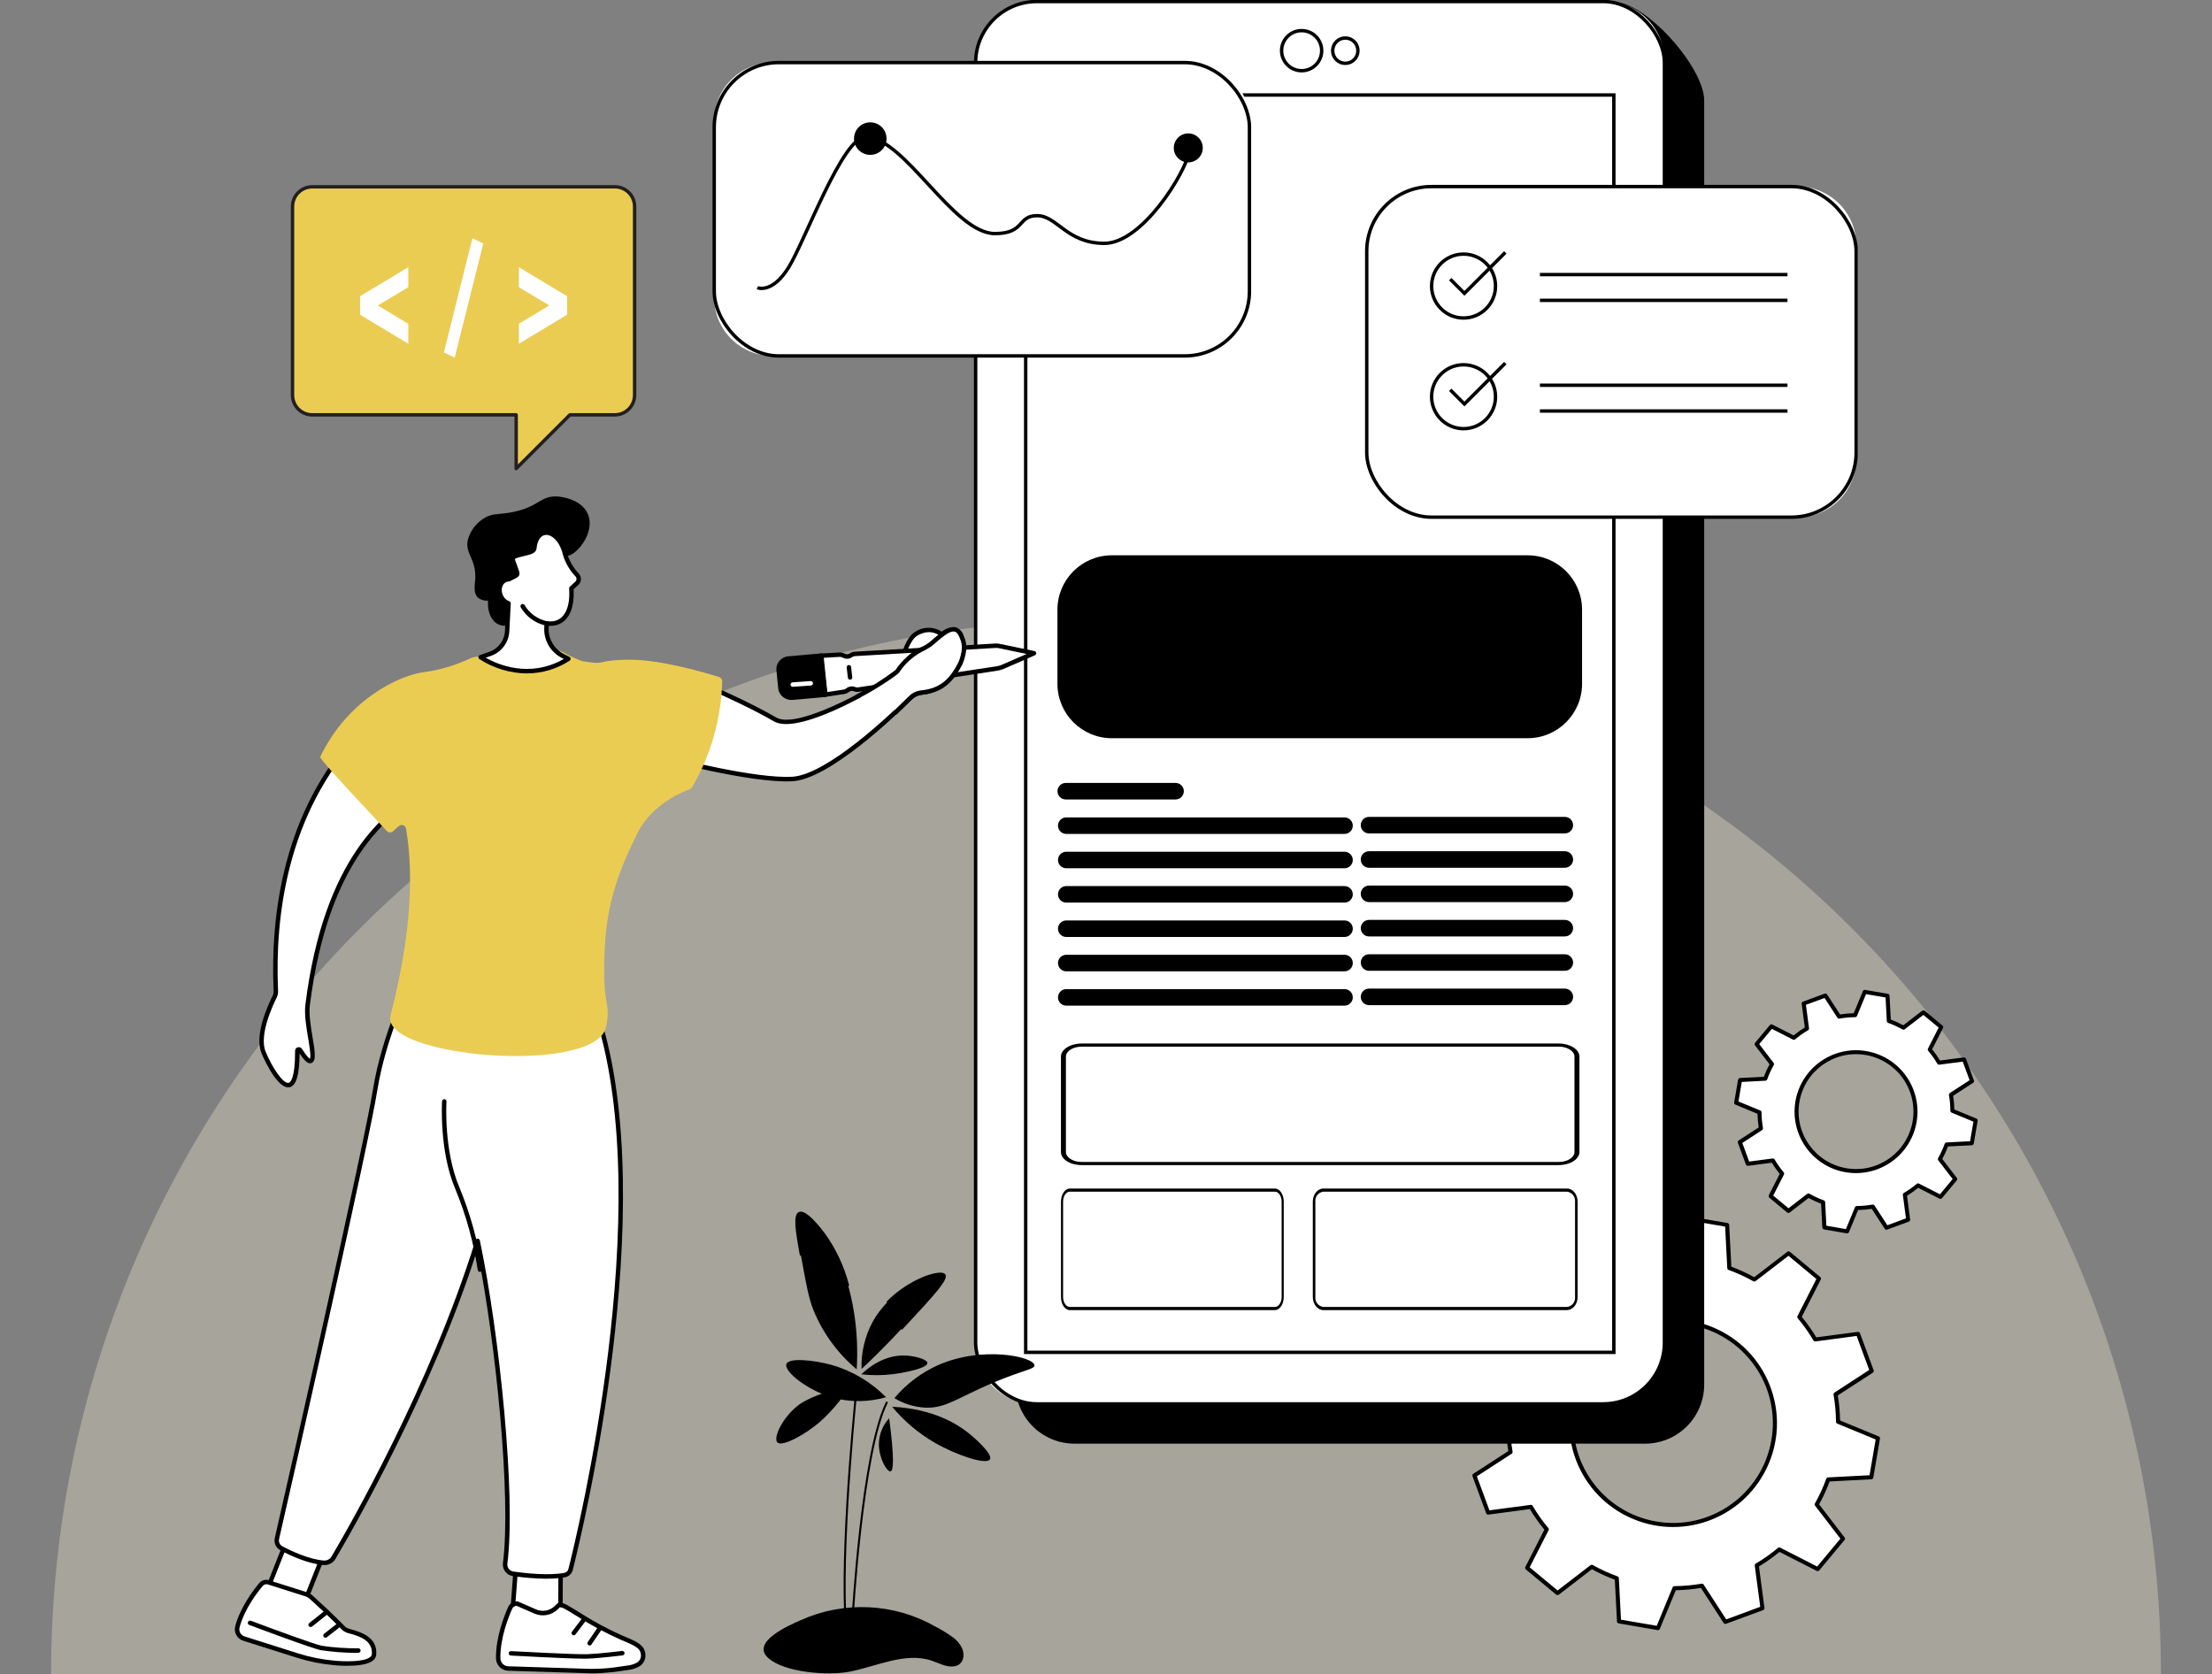 <?xml version="1.0" encoding="UTF-8"?><svg id="Layer_1" xmlns="http://www.w3.org/2000/svg" xmlns:xlink="http://www.w3.org/1999/xlink" viewBox="0 0 650 492"><rect x="0" y="0" width="650" height="492" fill="#808080" stroke="none"/><defs><clipPath id="clippath"><rect x="69" width="476.88" height="491.73" fill="none" stroke-width="0"/></clipPath><clipPath id="clippath-1"><rect x="85" y="53.93" width="102.45" height="84.73" fill="none" stroke-width="0"/></clipPath></defs><g id="Group_1"><path id="Intersection_1-2" d="m15,492c0-171.21,138.79-310,310-310s310,138.79,310,310H15Z" fill="#fff7d8" isolation="isolate" opacity=".3" stroke-width="0"/><g id="Group_34986"><g id="Group_34985"><path id="Path_23619" d="m542.78,361.85l-6.69-1.15-.39-7.4c-1.49-.53-2.92-1.19-4.3-1.97l-5.87,4.51-5.22-4.34,3.37-6.61c-1.01-1.21-1.93-2.5-2.73-3.86l-7.35.97-2.35-6.37,6.21-4.03c-.27-1.56-.42-3.13-.43-4.71l-6.85-2.83,1.15-6.69,7.4-.39c.54-1.49,1.19-2.92,1.97-4.3l-4.51-5.87,4.34-5.22,6.61,3.37c1.21-1.01,2.5-1.93,3.86-2.73l-.98-7.35,6.37-2.35,4.03,6.21c1.56-.27,3.13-.42,4.71-.43l2.83-6.85,6.69,1.15.38,7.4c1.49.54,2.92,1.19,4.3,1.97l5.87-4.51,5.22,4.34-3.37,6.61c1.02,1.21,1.93,2.5,2.73,3.85l7.35-.97,2.35,6.37-6.21,4.03c.27,1.56.42,3.13.43,4.71l6.85,2.83-1.15,6.69-7.4.39c-.54,1.49-1.19,2.92-1.97,4.3l4.51,5.87-4.34,5.22-6.61-3.37c-1.21,1.01-2.5,1.93-3.86,2.73l.97,7.35-6.37,2.35-4.03-6.21c-1.56.27-3.13.42-4.71.43l-2.83,6.85Zm19.82-32.23c1.63-9.51-4.76-18.54-14.27-20.18-9.51-1.63-18.54,4.76-20.18,14.27-1.63,9.51,4.76,18.54,14.27,20.17,9.51,1.63,18.55-4.76,20.18-14.27,0,0,0,0,0,0" fill="#fff" stroke-width="0"/><path id="Path_23620" d="m525.28,356.37c.2.1.44.07.62-.06l5.56-4.28c1.18.65,2.41,1.21,3.67,1.68l.36,7.01c.02.28.22.51.49.56l6.69,1.15c.27.05.54-.1.65-.36l2.68-6.49c1.35-.03,2.69-.15,4.02-.36l3.82,5.88c.15.23.44.33.71.23l6.37-2.35c.26-.1.42-.36.38-.64l-.92-6.96c1.15-.7,2.25-1.48,3.29-2.33l6.26,3.19h.01c.25.12.54.06.72-.15l4.34-5.22c.18-.21.18-.52.01-.74l-4.27-5.56c.65-1.18,1.21-2.41,1.68-3.67l7.01-.36c.28-.02.51-.22.56-.49l1.15-6.69c.05-.28-.1-.55-.36-.65l-6.49-2.68c-.03-1.35-.15-2.69-.36-4.02l5.88-3.82c.23-.15.33-.44.23-.71l-2.35-6.37c-.1-.26-.36-.42-.64-.38l-6.96.92c-.7-1.15-1.48-2.25-2.33-3.29l3.19-6.26c.12-.25.06-.55-.15-.73l-5.21-4.34c-.21-.18-.52-.18-.74-.02l-5.56,4.28c-1.18-.65-2.41-1.21-3.68-1.68l-.37-7.01c-.02-.28-.22-.51-.49-.56l-6.69-1.15c-.27-.05-.54.1-.65.36l-2.68,6.49c-1.35.03-2.69.15-4.02.36l-3.82-5.88c-.15-.23-.44-.33-.71-.23l-6.37,2.35c-.26.1-.42.36-.38.64l.92,6.96c-1.15.7-2.25,1.48-3.29,2.33l-6.26-3.19h-.01c-.25-.12-.54-.06-.72.15l-4.34,5.22c-.18.21-.18.52-.01.74l4.27,5.56c-.65,1.18-1.21,2.41-1.68,3.67l-7.01.36c-.28.02-.51.22-.56.49l-1.15,6.69c-.05.27.1.55.36.65l6.49,2.68c.03,1.35.15,2.69.36,4.02l-5.88,3.82c-.23.15-.33.44-.23.71l2.35,6.37c.1.26.36.42.64.38l6.96-.92c.7,1.15,1.48,2.25,2.33,3.29l-3.19,6.26c-.12.25-.06.55.15.73l5.22,4.34s.08.06.12.08m6.39-5.59c-.2-.1-.44-.07-.62.06l-5.49,4.22-4.49-3.73,3.15-6.18c.11-.21.08-.47-.07-.65-.99-1.18-1.89-2.45-2.67-3.78-.12-.21-.35-.32-.59-.29l-6.88.91-2.02-5.47,5.81-3.78c.2-.13.3-.37.26-.6-.27-1.52-.41-3.07-.42-4.61,0-.24-.14-.46-.37-.55l-6.42-2.64.99-5.75,6.93-.36c.24-.01.45-.17.53-.39.52-1.45,1.17-2.86,1.93-4.21.12-.21.1-.47-.05-.66l-4.22-5.49,3.73-4.49,6.18,3.15c.21.11.47.08.65-.07,1.18-.99,2.45-1.89,3.78-2.67.21-.12.32-.35.29-.59l-.91-6.88,5.48-2.02,3.77,5.81c.13.2.37.3.6.26,1.52-.27,3.07-.41,4.61-.42.24,0,.45-.15.55-.37l2.65-6.41,5.75.99.36,6.93c.01.24.17.45.39.53,1.45.52,2.86,1.17,4.21,1.93.21.12.47.1.66-.05l5.49-4.22,4.49,3.73-3.15,6.18c-.11.21-.08.47.08.65.99,1.18,1.89,2.45,2.67,3.78.12.21.35.32.59.29l6.88-.91,2.02,5.47-5.81,3.77c-.2.13-.3.37-.26.6.27,1.52.41,3.06.42,4.61,0,.24.14.46.37.55l6.41,2.65-.99,5.75-6.93.36c-.24.01-.45.17-.53.39-.52,1.45-1.17,2.86-1.93,4.21-.12.21-.1.47.05.66l4.22,5.49-3.73,4.49-6.18-3.15c-.21-.11-.47-.08-.65.08-1.18.99-2.45,1.89-3.78,2.67-.2.12-.32.35-.29.59l.91,6.88-5.47,2.02-3.77-5.81c-.13-.2-.37-.3-.6-.26-1.52.27-3.07.41-4.61.42-.24,0-.45.15-.54.37l-2.65,6.41-5.75-.99-.36-6.93c-.01-.24-.17-.45-.39-.53-1.45-.52-2.86-1.17-4.21-1.93l-.03-.02m5.83-7.85c9.01,4.34,19.82.55,24.16-8.46.73-1.51,1.24-3.11,1.52-4.76,1.67-9.83-4.94-19.16-14.78-20.83-9.83-1.67-19.16,4.94-20.83,14.78-1.35,7.91,2.69,15.77,9.92,19.27m24.52-13.42c-1.58,9.19-10.3,15.36-19.49,13.78-9.19-1.58-15.36-10.3-13.78-19.49,1.58-9.19,10.3-15.36,19.49-13.78,4.41.76,8.34,3.24,10.93,6.89,2.58,3.66,3.61,8.19,2.85,12.6" stroke-width="0"/><path id="Path_23621" d="m487.21,478.41l-11.45-1.96-.66-12.67c-2.54-.92-5-2.04-7.36-3.37l-10.05,7.72-8.93-7.42,5.77-11.3c-1.74-2.07-3.3-4.27-4.67-6.6l-12.58,1.67-4.02-10.9,10.63-6.9c-.47-2.66-.71-5.36-.73-8.06l-11.72-4.84,1.96-11.45,12.67-.66c.92-2.54,2.04-5,3.37-7.36l-7.72-10.04,7.43-8.93,11.3,5.77c2.07-1.74,4.27-3.3,6.6-4.67l-1.67-12.58,10.9-4.02,6.9,10.63c2.66-.47,5.36-.71,8.06-.73l4.84-11.72,11.45,1.96.66,12.67c2.54.92,5,2.04,7.36,3.37l10.04-7.72,8.93,7.42-5.76,11.3c1.74,2.07,3.3,4.27,4.67,6.6l12.58-1.67,4.02,10.9-10.63,6.9c.47,2.66.71,5.36.73,8.06l11.73,4.84-1.96,11.45-12.67.66c-.92,2.54-2.04,5-3.37,7.36l7.72,10.04-7.43,8.93-11.3-5.77c-2.07,1.74-4.27,3.3-6.6,4.67l1.67,12.58-10.9,4.02-6.9-10.63c-2.66.47-5.36.71-8.06.73l-4.84,11.72Zm33.91-55.15c2.79-16.28-8.14-31.73-24.42-34.52-16.28-2.79-31.73,8.14-34.52,24.42-2.79,16.27,8.14,31.73,24.41,34.52,16.28,2.79,31.73-8.14,34.53-24.41,0,0,0,0,0,0" fill="#fff" stroke-width="0"/><path id="Path_23622" d="m457.44,468.66c.2.1.44.07.62-.06l9.73-7.48c2.16,1.2,4.41,2.23,6.73,3.09l.64,12.28c.02.28.22.51.49.56l11.45,1.97c.27.05.55-.1.65-.36l4.69-11.36c2.47-.04,4.94-.26,7.38-.67l6.68,10.3c.15.23.44.33.71.23l10.9-4.02c.26-.1.42-.36.38-.64l-1.62-12.19c2.12-1.27,4.13-2.7,6.04-4.27l10.95,5.58c.25.13.55.07.73-.15l7.43-8.93c.18-.21.18-.52.01-.74l-7.48-9.73c1.2-2.16,2.23-4.41,3.09-6.73l12.28-.64c.28-.02.51-.22.55-.49l1.96-11.45c.06-.28-.1-.55-.36-.65l-11.36-4.69c-.04-2.47-.26-4.94-.67-7.37l10.3-6.68c.23-.15.33-.44.23-.71l-4.02-10.9c-.1-.26-.36-.42-.64-.38l-12.19,1.62c-1.27-2.12-2.7-4.13-4.27-6.04l5.59-10.96c.12-.25.06-.55-.15-.73l-8.93-7.42c-.21-.18-.52-.18-.74-.01l-9.73,7.48c-2.16-1.2-4.41-2.23-6.73-3.09l-.64-12.28c-.02-.28-.22-.51-.49-.56l-11.45-1.96c-.27-.05-.54.1-.65.36l-4.69,11.36c-2.47.04-4.94.26-7.38.67l-6.68-10.3c-.15-.23-.44-.33-.71-.23l-10.9,4.02c-.26.1-.42.36-.38.64l1.62,12.19c-2.12,1.27-4.13,2.7-6.04,4.27l-10.95-5.58h-.01c-.25-.12-.54-.06-.72.15l-7.43,8.93c-.18.21-.18.52-.01.74l7.48,9.73c-1.2,2.16-2.23,4.41-3.09,6.73l-12.28.64c-.28.02-.51.22-.56.49l-1.96,11.45c-.05.27.1.55.36.65l11.36,4.69c.04,2.47.26,4.94.67,7.38l-10.3,6.68c-.23.15-.33.44-.23.71l4.02,10.9c.1.26.36.42.64.38l12.19-1.62c1.27,2.12,2.7,4.13,4.27,6.04l-5.59,10.96c-.12.25-.06.55.15.73l8.93,7.42s.08.06.12.08m10.56-8.8c-.2-.1-.44-.07-.62.06l-9.67,7.43-8.2-6.82,5.55-10.88c.11-.21.08-.47-.07-.65-1.71-2.04-3.26-4.22-4.61-6.52-.12-.21-.35-.32-.59-.29l-12.11,1.61-3.69-10,10.23-6.64c.2-.13.3-.37.26-.6-.46-2.63-.7-5.29-.72-7.96,0-.24-.14-.46-.37-.55l-11.29-4.67,1.8-10.51,12.19-.64c.24-.01.45-.17.53-.39.91-2.51,2.02-4.94,3.33-7.27.12-.21.1-.47-.05-.66l-7.43-9.67,6.82-8.2,10.88,5.55c.21.11.47.08.65-.08,2.04-1.71,4.22-3.26,6.52-4.61.21-.12.32-.35.29-.59l-1.61-12.11,10-3.69,6.64,10.23c.13.2.37.3.6.26,2.63-.46,5.29-.7,7.96-.72.24,0,.45-.15.55-.37l4.66-11.29,10.51,1.8.63,12.2c.01.24.17.45.39.53,2.51.91,4.94,2.02,7.27,3.33.21.12.47.1.66-.05l9.67-7.43,8.2,6.82-5.55,10.88c-.11.21-.08.47.07.65,1.71,2.04,3.26,4.22,4.61,6.52.12.21.35.32.59.29l12.11-1.61,3.69,10-10.22,6.65c-.2.13-.3.37-.26.6.46,2.63.7,5.29.72,7.96,0,.24.15.46.37.55l11.29,4.66-1.8,10.51-12.19.64c-.24.01-.45.17-.53.39-.9,2.51-2.02,4.94-3.33,7.27-.12.21-.1.47.05.66l7.43,9.67-6.82,8.2-10.88-5.55c-.21-.11-.47-.08-.65.08-2.04,1.71-4.22,3.26-6.52,4.61-.21.12-.32.35-.29.59l1.61,12.11-10,3.69-6.64-10.23c-.13-.2-.37-.3-.6-.26-2.63.46-5.29.7-7.96.72-.24,0-.45.15-.55.37l-4.66,11.29-10.51-1.8-.63-12.2c-.01-.24-.17-.45-.39-.53-2.51-.9-4.94-2.02-7.26-3.33l-.04-.02m10.4-14.18c15.18,7.31,33.4.94,40.72-14.24s.94-33.4-14.24-40.72-33.4-.94-40.72,14.24c-1.23,2.56-2.1,5.28-2.58,8.08-2.33,13.42,4.54,26.75,16.82,32.64m42.71-22.42l-.59-.1c-2.74,15.95-17.89,26.67-33.84,23.93-15.95-2.74-26.67-17.89-23.93-33.84,2.74-15.95,17.89-26.67,33.84-23.93,7.66,1.31,14.49,5.62,18.97,11.96,4.51,6.34,6.29,14.21,4.96,21.88l.59.1Z" stroke-width="0"/></g><g id="Group_34984"><g clip-path="url(#clippath)"><g id="Group_34983"><path id="Path_26512" d="m315.76,424.23h167.64c9.6,0,17.38-7.78,17.38-17.38V29.52c0-9.6-16.95-28.93-26.55-28.93l-158.47,11.55c-9.6,0-17.38,7.78-17.38,17.38v377.33c0,9.6,7.78,17.38,17.38,17.38h0" stroke-width="0"/><path id="Path_26513" d="m304.07,412.54h167.64c9.6,0,17.38-7.78,17.38-17.38V17.83c0-9.6-7.78-17.38-17.38-17.38h-167.64c-9.6,0-17.38,7.78-17.38,17.38v377.33c0,9.6,7.78,17.38,17.38,17.38h0" fill="#fff" stroke-width="0"/><rect id="Rectangle_8119" x="286.69" y=".45" width="202.4" height="412.09" rx="18" ry="18" fill="none" stroke="#000" stroke-miterlimit="10"/><rect id="Rectangle_8120" x="301.4" y="27.92" width="172.83" height="369.48" fill="none" stroke="#000" stroke-miterlimit="10"/><path id="Path_26514" d="m528.33,151.97h-109.61c-9.44,0-17.1-7.66-17.1-17.1h0v-62.93c0-9.44,7.66-17.1,17.1-17.1h109.61c9.44,0,17.1,7.66,17.1,17.1v62.93c0,9.44-7.66,17.1-17.1,17.1h0" fill="#fff" stroke-width="0"/><rect id="Rectangle_8121" x="401.62" y="54.83" width="143.81" height="97.14" rx="19.01" ry="19.01" fill="none" stroke="#000" stroke-miterlimit="10"/><line id="Line_320" x1="452.5" y1="80.69" x2="525.25" y2="80.69" fill="none" stroke="#000" stroke-miterlimit="10"/><line id="Line_321" x1="452.5" y1="88.26" x2="525.25" y2="88.26" fill="none" stroke="#000" stroke-miterlimit="10"/><path id="Path_26515" d="m439.46,84.06c0,5.19-4.21,9.39-9.39,9.39-5.19,0-9.39-4.21-9.39-9.39,0-5.19,4.2-9.39,9.39-9.39,5.19,0,9.39,4.2,9.39,9.39Z" fill="none" stroke="#000" stroke-miterlimit="10"/><path id="Path_26516" d="m426.15,82.03l4.17,4.17,12.02-12.02" fill="none" stroke="#000" stroke-miterlimit="10"/><line id="Line_322" x1="452.5" y1="113.21" x2="525.25" y2="113.21" fill="none" stroke="#000" stroke-miterlimit="10"/><line id="Line_323" x1="452.5" y1="120.78" x2="525.25" y2="120.78" fill="none" stroke="#000" stroke-miterlimit="10"/><path id="Path_26517" d="m439.46,116.58c0,5.19-4.21,9.39-9.39,9.39s-9.39-4.21-9.39-9.39c0-5.19,4.2-9.39,9.39-9.39,5.19,0,9.39,4.2,9.39,9.39Z" fill="none" stroke="#000" stroke-miterlimit="10"/><path id="Path_26518" d="m426.15,114.55l4.17,4.17,12.02-12.02" fill="none" stroke="#000" stroke-miterlimit="10"/><path id="Path_26519" d="m350.04,104.59h-123.07c-9.44,0-17.1-7.66-17.1-17.1h0v-52c0-9.44,7.66-17.1,17.1-17.1h123.07c9.44,0,17.1,7.66,17.1,17.1h0v52c0,9.44-7.66,17.1-17.1,17.1h0" fill="#fff" stroke-width="0"/><rect id="Rectangle_8122" x="209.88" y="18.39" width="157.27" height="86.2" rx="19.01" ry="19.01" fill="none" stroke="#000" stroke-miterlimit="10"/><path id="Path_26520" d="m222.56,84.55s4.31,1.86,9.15-5.92,15.87-38.37,22.6-38.37c11.49,0,25.79,28.38,38.05,28.38,8.94,0,6.52-5.26,12.4-5.26s8.69,8.13,19.76,8.13,23.83-20.6,25.09-27.33" fill="none" stroke="#000" stroke-miterlimit="10"/><path id="Path_26521" d="m260.51,40.73c0,2.64-2.14,4.78-4.78,4.78-2.64,0-4.78-2.14-4.78-4.78s2.14-4.78,4.78-4.78,4.78,2.14,4.78,4.78h0" stroke-width="0"/><path id="Path_26522" d="m353.44,43.46c0,2.35-1.91,4.26-4.26,4.26s-4.26-1.91-4.26-4.26,1.91-4.26,4.26-4.26h0c2.35,0,4.26,1.91,4.26,4.26" stroke-width="0"/><path id="Path_26523" d="m388.38,14.89c0,3.25-2.64,5.89-5.89,5.89s-5.89-2.64-5.89-5.89,2.64-5.89,5.89-5.89h0c3.25,0,5.89,2.64,5.89,5.89" fill="#fff" stroke-width="0"/><path id="Path_26524" d="m388.38,14.89c0,3.25-2.64,5.89-5.89,5.89s-5.89-2.64-5.89-5.89,2.64-5.89,5.89-5.89h0c3.25,0,5.89,2.64,5.89,5.89Z" fill="none" stroke="#000" stroke-miterlimit="10"/><path id="Path_26525" d="m399.03,14.89c0,2.05-1.66,3.72-3.71,3.72s-3.71-1.66-3.71-3.72,1.66-3.72,3.71-3.72h0c2.05,0,3.71,1.66,3.71,3.71h0" fill="#fff" stroke-width="0"/><path id="Path_26526" d="m399.03,14.89c0,2.05-1.66,3.72-3.71,3.72s-3.71-1.66-3.71-3.72,1.66-3.72,3.71-3.72h0c2.05,0,3.71,1.66,3.71,3.71h0Z" fill="none" stroke="#000" stroke-miterlimit="10"/><path id="Path_26527" d="m395.09,245.06h-81.77c-1.34,0-2.43-1.09-2.43-2.43s1.09-2.43,2.43-2.43h81.77c1.34,0,2.43,1.09,2.43,2.43s-1.09,2.43-2.43,2.43" stroke-width="0"/><path id="Path_26528" d="m459.83,244.91h-57.54c-1.34,0-2.43-1.09-2.43-2.43s1.09-2.43,2.43-2.43h57.54c1.34,0,2.43,1.09,2.43,2.43s-1.09,2.43-2.43,2.43h0" stroke-width="0"/><path id="Path_26529" d="m395.09,255.15h-81.77c-1.34,0-2.43-1.09-2.43-2.43s1.09-2.43,2.43-2.43h81.77c1.34,0,2.43,1.09,2.43,2.43s-1.09,2.43-2.43,2.43" stroke-width="0"/><path id="Path_26530" d="m459.83,255h-57.54c-1.34,0-2.43-1.09-2.43-2.43s1.09-2.43,2.43-2.43h57.54c1.34,0,2.43,1.09,2.43,2.43s-1.09,2.43-2.43,2.43h0" stroke-width="0"/><path id="Path_26531" d="m395.09,265.24h-81.77c-1.34,0-2.43-1.09-2.43-2.43s1.09-2.43,2.43-2.43h81.77c1.34,0,2.43,1.09,2.43,2.43s-1.09,2.43-2.43,2.43" stroke-width="0"/><path id="Path_26532" d="m459.83,265.09h-57.54c-1.34,0-2.43-1.09-2.43-2.43s1.09-2.43,2.43-2.43h57.54c1.34,0,2.43,1.09,2.43,2.43s-1.09,2.43-2.43,2.43h0" stroke-width="0"/><path id="Path_26533" d="m395.09,275.34h-81.77c-1.34,0-2.43-1.09-2.43-2.43s1.09-2.43,2.43-2.43h81.77c1.34,0,2.43,1.09,2.43,2.43s-1.09,2.43-2.43,2.43" stroke-width="0"/><path id="Path_26534" d="m459.83,275.18h-57.54c-1.34,0-2.43-1.09-2.43-2.43s1.09-2.43,2.43-2.43h57.54c1.34,0,2.43,1.09,2.43,2.43s-1.09,2.43-2.43,2.43h0" stroke-width="0"/><path id="Path_26535" d="m395.09,285.43h-81.77c-1.34,0-2.43-1.09-2.43-2.43s1.09-2.43,2.43-2.43h81.77c1.34,0,2.43,1.09,2.43,2.43s-1.09,2.43-2.43,2.43" stroke-width="0"/><path id="Path_26536" d="m459.83,285.28h-57.54c-1.34,0-2.43-1.09-2.43-2.43s1.09-2.43,2.43-2.43h57.54c1.34,0,2.43,1.09,2.43,2.43s-1.09,2.43-2.43,2.43h0" stroke-width="0"/><path id="Path_26537" d="m395.09,295.52h-81.77c-1.34,0-2.43-1.09-2.43-2.43s1.09-2.43,2.43-2.43h81.77c1.34,0,2.43,1.09,2.43,2.43s-1.09,2.43-2.43,2.43" stroke-width="0"/><path id="Path_26538" d="m459.83,295.37h-57.54c-1.34,0-2.43-1.09-2.43-2.43s1.09-2.43,2.43-2.43h57.54c1.34,0,2.43,1.09,2.43,2.43s-1.09,2.43-2.43,2.43h0" stroke-width="0"/><path id="Path_26539" d="m345.44,234.93h-32.27c-1.34,0-2.43-1.09-2.43-2.43s1.09-2.43,2.43-2.43h32.27c1.34,0,2.43,1.09,2.43,2.43s-1.09,2.43-2.43,2.43" stroke-width="0"/><path id="Path_26540" d="m458.05,342.38h-140.21c-3.36,0-6.08-1.73-6.08-3.85v-28.03c0-2.12,2.73-3.85,6.08-3.85h140.2c3.36,0,6.08,1.73,6.08,3.85v28.02c0,2.12-2.73,3.85-6.08,3.85m-140.2-34.8c-2.55,0-4.62,1.31-4.62,2.93v28.02c0,1.61,2.08,2.93,4.62,2.93h140.2c2.55,0,4.62-1.31,4.62-2.93v-28.03c0-1.61-2.08-2.93-4.62-2.93h-140.2Z" stroke-width="0"/><path id="Path_26541" d="m374.62,384.99h-60.24c-1.44,0-2.61-1.73-2.61-3.85v-28.03c0-2.12,1.17-3.85,2.61-3.85h60.24c1.44,0,2.61,1.73,2.61,3.85v28.02c0,2.12-1.17,3.85-2.61,3.85m-60.24-34.8c-1.1,0-1.99,1.31-1.99,2.93v28.02c0,1.61.89,2.93,1.99,2.93h60.24c1.1,0,1.99-1.31,1.99-2.93v-28.02c0-1.61-.89-2.93-1.99-2.93h-60.24Z" stroke-width="0"/><path id="Path_26542" d="m460.47,384.99h-71.59c-1.71,0-3.11-1.73-3.11-3.85v-28.03c0-2.12,1.39-3.85,3.11-3.85h71.59c1.71,0,3.11,1.73,3.11,3.85v28.02c0,2.12-1.39,3.85-3.11,3.85m-71.59-34.8c-1.45.17-2.5,1.47-2.36,2.93v28.02c-.14,1.45.91,2.75,2.36,2.93h71.59c1.45-.17,2.5-1.47,2.36-2.93v-28.02c.14-1.45-.91-2.75-2.36-2.93h-71.59Z" stroke-width="0"/><path id="Path_26543" d="m448.89,216.93h-122.16c-8.84,0-16-7.16-16-16v-21.75c0-8.84,7.16-16,16-16h122.16c8.84,0,16,7.16,16,16v21.75c0,8.84-7.16,16-16,16" stroke-width="0"/><path id="Path_26544" d="m164.76,456.67l-.09,20.31-14.25-.92,1.46-19.45,12.88.06Z" fill="#fff" stroke-width="0"/><path id="Path_26545" d="m164.67,477.63h-.04l-14.25-.92c-.36-.02-.63-.33-.61-.69,0,0,0,0,0,0l1.46-19.45c.03-.34.31-.6.65-.61h0l12.88.06c.36,0,.65.3.65.66,0,0,0,0,0,0l-.09,20.3c0,.36-.29.65-.65.65m-13.55-2.18l12.9.83.09-18.96-11.61-.05-1.37,18.18Z" stroke-width="0"/><path id="Path_26546" d="m164.3,471.62l-.86.83c-1.64,1.58-4.07,2.01-6.16,1.1l-5.32-2.32c-.88-.03-1.69.48-2.04,1.28-1.18,2.65-3.62,8.85-3.51,14.8.02,1.62,1.32,2.94,2.94,3l23.82.76h.05c2.39.03,4.77-.1,7.14-.39l4.34-.61c.96-.12,1.88-.42,2.73-.88,1.17-.64,1.79-1.96,1.54-3.27-.34-1.98-1.73-2.8-6.23-4.63-6.9-2.81-14.26-8-16.77-9.25-.52-.26-1.09-.4-1.67-.42" fill="#fff" stroke-width="0"/><path id="Path_26547" d="m174.19,491.73c-.33,0-.66,0-1-.02l-23.87-.75c-1.97-.07-3.54-1.67-3.57-3.64-.11-6.16,2.46-12.6,3.57-15.08.46-1.05,1.52-1.71,2.66-1.67.08,0,.16.02.24.05l5.32,2.32c1.84.81,3.99.42,5.44-.97l.86-.83c.13-.12.3-.19.47-.18.67.02,1.34.19,1.94.49.81.4,2.07,1.18,3.67,2.16,4.16,2.7,8.53,5.06,13.06,7.07,4.49,1.83,6.23,2.74,6.63,5.13.29,1.58-.46,3.18-1.87,3.95-.92.49-1.92.82-2.96.95l-4.34.61c-2.14.21-4.15.41-6.26.41m-22.37-19.85c-.57.02-1.08.37-1.31.89-1.07,2.4-3.56,8.63-3.46,14.53.02,1.27,1.03,2.31,2.31,2.35l23.82.76c2.37.03,4.75-.1,7.11-.39l4.31-.61c.88-.11,1.73-.38,2.51-.8.92-.51,1.41-1.55,1.21-2.59-.26-1.57-1.25-2.27-5.83-4.13-4.6-2.04-9.03-4.43-13.25-7.16-1.57-.97-2.8-1.73-3.56-2.1-.35-.18-.74-.29-1.13-.33l-.65.63c-1.83,1.77-4.54,2.25-6.87,1.23l-5.2-2.27Z" stroke-width="0"/><path id="Path_26548" d="m168.6,480.55c-.36,0-.65-.29-.66-.65,0-.14.05-.28.13-.4l2.83-3.74c.21-.3.62-.37.91-.16.3.21.37.62.16.91,0,.01-.02.02-.03.04l-2.83,3.74c-.12.16-.32.26-.52.26" stroke-width="0"/><path id="Path_26549" d="m173.27,483.54c-.36,0-.65-.29-.66-.65,0-.13.04-.26.11-.37l2.9-4.26c.2-.3.61-.38.91-.17.3.2.38.61.17.91l-2.9,4.26c-.12.18-.32.29-.54.29" stroke-width="0"/><path id="Path_26550" d="m171.84,487.42c-4.94,0-21.02-.88-21.74-.92-.36-.02-.64-.33-.61-.69.02-.36.33-.63.68-.61.19.01,18.89,1.03,22.43.9s10.12-.94,10.19-.95c.36-.04.69.21.73.57.04.36-.21.69-.57.73-.27.03-6.7.83-10.3.96-.22,0-.49.01-.81.01" stroke-width="0"/><path id="Path_26551" d="m95.12,456.77l-6.18,15.52-11.14-3.2,6.66-16.8,10.66,4.48Z" fill="#fff" stroke-width="0"/><path id="Path_26552" d="m88.93,472.95c-.06,0-.12,0-.18-.03l-11.14-3.2c-.35-.1-.55-.46-.45-.81,0-.02.01-.04.02-.06l6.66-16.8c.06-.16.19-.29.35-.36.16-.07.34-.07.51,0l10.65,4.48c.33.14.49.51.35.85l-6.18,15.52c-.1.25-.34.41-.61.41m-10.26-4.29l9.87,2.84,5.72-14.38-9.45-3.97-6.15,15.51Z" stroke-width="0"/><path id="Path_26553" d="m89.96,468.51l-11.1-3.51c-.79-.25-1.65,0-2.18.63-1.74,2.08-5.52,7.04-6.93,12.44-.38,1.48.46,2.99,1.91,3.45l15.78,5c3.47,1.1,7.04,1.82,10.66,2.14,0,0,11.52,1.22,11.8-2.49.47-6.21-7.66-6.39-8.72-7.47-4.04-4.13-8.26-7.98-9.82-9.38-.4-.36-.88-.64-1.4-.8" fill="#fff" stroke-width="0"/><path id="Path_26554" d="m102.13,489.52c-2.02,0-3.71-.17-4.09-.21-3.67-.33-7.28-1.06-10.79-2.17l-15.78-5c-1.79-.56-2.82-2.43-2.35-4.24,1.46-5.59,5.43-10.74,7.06-12.69.7-.84,1.84-1.17,2.88-.84l11.1,3.52c.61.19,1.17.51,1.65.94,1.62,1.46,5.82,5.29,9.85,9.41.53.27,1.1.47,1.68.6,2.66.78,7.61,2.24,7.22,7.37-.06.68-.39,1.31-.93,1.72-1.53,1.28-4.8,1.57-7.49,1.57m-23.88-23.95c-.41,0-.79.18-1.06.49-1.58,1.89-5.41,6.86-6.8,12.18-.3,1.14.35,2.31,1.48,2.66l15.78,5c3.42,1.08,6.95,1.79,10.52,2.11,2.31.24,8.71.53,10.62-1.07.27-.19.43-.49.47-.82.3-4.08-3.66-5.25-6.29-6.02-.81-.14-1.58-.47-2.24-.95-4-4.09-8.18-7.9-9.79-9.35-.34-.3-.73-.53-1.17-.67l-11.1-3.52c-.14-.04-.28-.07-.42-.07" stroke-width="0"/><path id="Path_26555" d="m91.28,478.11c-.36,0-.65-.29-.65-.66,0-.2.09-.39.25-.51l4.73-3.75c.28-.23.69-.18.92.1.23.28.18.69-.1.92l-4.72,3.76c-.12.09-.26.14-.41.14" stroke-width="0"/><path id="Path_26556" d="m95.64,481.26c-.36,0-.65-.29-.65-.66,0-.2.09-.39.25-.51l3.86-3.02c.28-.22.7-.17.92.11s.17.7-.11.92l-3.86,3.02c-.11.09-.25.14-.4.14" stroke-width="0"/><path id="Path_26557" d="m104.32,485.72c-3.34-.04-6.67-.31-9.97-.79-2.65-.48-20.34-7.14-21.1-7.42-.34-.12-.52-.5-.4-.84.12-.34.5-.52.84-.4,0,0,.01,0,.02,0,6.33,2.38,18.84,6.99,20.87,7.36,3.54.53,7.12.77,10.7.74.36-.02.67.27.68.63.01.35-.24.64-.59.68-.28.02-.64.03-1.05.03" stroke-width="0"/><path id="Path_26558" d="m175.68,298.77l-21.38-1.57c1.05-7.17.44-5.96.44-5.96l-34.12-2.84s-7.78,15.55-10.39,31.94c-2.5,15.65-24.82,114.24-28.85,131.78-.27,1.16.28,2.35,1.33,2.9,2.65,1.4,7.82,3.84,12.33,4.23,1.2.12,2.35-.47,2.97-1.5,4.98-8.43,29.17-50.43,42.34-93.07,6.08,28.86,10.53,75.74,8.08,94.74-.2,1.49.85,2.87,2.34,3.08,3.75.53,10.51,1.24,15.14.38.85-.15,1.53-.79,1.75-1.62,3.05-12.08,25.87-106.51,8.02-162.48" fill="#fff" stroke-width="0"/><path id="Path_26559" d="m160.71,463.93c-3.35-.04-6.7-.3-10.02-.79-1.84-.27-3.13-1.96-2.9-3.81,2.46-19.07-1.98-64.19-7.56-92.05-13.37,41.97-36.97,82.89-41.65,90.8-.74,1.25-2.14,1.96-3.59,1.82-4.61-.4-9.86-2.87-12.58-4.31-1.31-.69-1.99-2.18-1.66-3.63,4.5-19.57,26.38-116.31,28.84-131.74,2.6-16.3,10.37-31.97,10.45-32.13.12-.24.37-.38.64-.36l33.87,2.81c.15-.07.32-.08.48-.03.57.18.85.27.02,6.06l20.68,1.52c.27.02.49.2.58.45,17.97,56.35-5.29,152.1-8.01,162.84-.28,1.08-1.16,1.9-2.26,2.11-1.76.3-3.54.44-5.33.41m-20.35-99.91h.03c.3.01.55.23.61.52,5.83,27.68,10.64,75.19,8.09,94.96-.15,1.14.65,2.18,1.78,2.35,3.62.51,10.37,1.23,14.93.38.6-.1,1.08-.55,1.23-1.14,2.7-10.67,25.78-105.64,8.16-161.7l-20.94-1.54c-.36-.03-.63-.34-.61-.7,0-.02,0-.03,0-.05.47-3.22.59-4.64.61-5.25l-33.25-2.76c-1.21,2.53-7.79,16.7-10.13,31.35-2.47,15.46-24.35,112.24-28.86,131.82-.2.87.21,1.76.99,2.18,2.63,1.39,7.7,3.78,12.08,4.16.95.09,1.87-.37,2.35-1.19,4.75-8.03,29.11-50.27,42.28-92.93.08-.27.34-.46.62-.46" stroke-width="0"/><path id="Path_26560" d="m141.04,373.76c-.33,0-.61-.24-.65-.57-1.23-8.16-3.44-16.14-6.59-23.77-4.79-11.2-3.91-25.65-3.9-25.79.02-.36.32-.64.68-.62.36.02.64.32.62.68,0,0,0,.02,0,.03-.01.14-.87,14.28,3.79,25.19,3.2,7.74,5.44,15.84,6.68,24.12.05.36-.21.69-.56.73,0,0,0,0,0,0-.03,0-.06,0-.08,0" stroke-width="0"/><path id="Path_26561" d="m105.83,215.09c-4.61,4.91-26.85,27.9-24.78,75.87.07.59-.02,1.18-.25,1.73-1.36,2.69-5.44,11.52-3.34,16.61,2.43,5.89,9.97,18.47,9.92-.49,0-.25.2-.45.45-.45.16,0,.3.08.38.21.91,1.49,2.34,3.53,3.11,3.15,1.81-.88-1.65-10.65-.92-16.49,6.06-48.22,27.71-58.22,33.67-62.78,0,0-17.75-17.91-18.25-17.37" fill="#fff" stroke-width="0"/><path id="Path_26562" d="m84.68,319.52c-3.67,0-7.78-9.87-7.82-9.97-2.15-5.21,1.64-13.73,3.36-17.15.17-.45.24-.93.18-1.41-.94-21.72,2.6-52.57,24.76-76.14l.19-.2c.13-.13.31-.21.5-.22.33,0,1.24-.03,18.69,17.58.25.26.25.67,0,.93-.02.02-.04.04-.06.05-.59.45-1.32.95-2.17,1.53-7.72,5.25-25.81,17.55-31.25,60.82-.34,2.73.27,6.37.8,9.59.68,4.06,1.13,6.75-.25,7.41-.93.45-2.02-.38-3.57-2.79-.05,6.39-1,9.56-2.98,9.95-.13.03-.26.04-.39.04m21.3-103.64c-21.73,23.23-25.19,53.61-24.27,75.04.07.7-.03,1.41-.32,2.05-1.28,2.55-5.32,11.23-3.32,16.07,1.89,4.59,5.12,9.47,6.74,9.15.46-.09,1.94-1.04,1.92-9.39,0-.61.49-1.1,1.1-1.1.38,0,.74.2.94.53,1.41,2.29,2.11,2.77,2.31,2.86.4-.58-.15-3.81-.51-5.98-.55-3.3-1.18-7.05-.81-9.97,5.51-43.85,23.94-56.38,31.81-61.74.56-.38,1.07-.73,1.51-1.04-5.98-6.02-15.1-15.01-17.1-16.49m-.15-.8h0Z" stroke-width="0"/><path id="Path_26563" d="m209.53,202.36s11.09,4.85,18.29,9.06,33.84-11.63,35.93-14.29c.38-.34.66-.78.8-1.28.71-2.54,2.05-8.01,4.7-9.6,4.43-2.67,7.53.2,7.53.2,0,0,3.26-2.84,5-.55,1.72,2.4,1.86,5.58.37,8.12-2.38,4.63-5.08,8.88-11.35,9.51-1.21.12-2.35.65-3.22,1.5-5.38,5.33-24.29,23.34-34.76,23.88-12.29.64-39.36-6.74-39.36-6.74l16.07-19.82Z" fill="#fff" stroke-width="0"/><path id="Path_26564" d="m193.09,222.73c-.3-.2-.39-.6-.19-.91.01-.02.03-.04.04-.05l16.08-19.82c.19-.23.5-.31.77-.19.11.05,11.2,4.92,18.35,9.1,6.71,3.93,32.92-11.39,35.08-14.13.03-.04.07-.07.1-.1.27-.26.47-.58.58-.94l.16-.59c.8-2.91,2.15-7.78,4.82-9.4,2.36-1.62,5.47-1.64,7.86-.06,1.01-.81,2.27-1.26,3.56-1.26.79.08,1.5.49,1.96,1.13,1.88,2.59,2.05,6.05.43,8.82-2.38,4.62-5.25,9.19-11.86,9.86-1.07.1-2.06.57-2.83,1.32-5.56,5.51-24.52,23.52-35.19,24.07-12.25.64-38.46-6.46-39.57-6.76-.07-.02-.13-.05-.19-.09m16.64-19.57l-15.13,18.65c4.95,1.3,27.44,7.01,38.18,6.45,10.2-.53,28.86-18.27,34.33-23.69.98-.96,2.26-1.56,3.62-1.69,5.96-.6,8.53-4.68,10.83-9.16,1.38-2.32,1.26-5.23-.31-7.43-.24-.35-.63-.58-1.06-.62-1.11.07-2.17.52-2.99,1.27-.25.22-.63.21-.88-.01-.11-.1-2.82-2.49-6.75-.12-2.23,1.34-3.54,6.08-4.24,8.62l-.16.6c-.17.6-.5,1.14-.96,1.56-2.57,3.04-29.13,18.84-36.73,14.4-6.26-3.66-15.6-7.87-17.76-8.83" stroke-width="0"/><path id="Path_26565" d="m242.44,204.13l-1.3-11.43,5.57-.32c.31-.02.62.04.9.16l.51.22c.64.28,1.38.2,1.94-.22.3-.23.67-.36,1.05-.38l41.41-2.41c.34-.02.68,0,1.02.07l10.29,2.13-9.21,4.01c-.5.22-1.03.37-1.57.45l-40.88,6.23c-.35.05-.71.01-1.03-.12l-.08-.03c-.63-.26-1.34-.17-1.89.23l-.27.2c-.25.18-.54.31-.85.35l-5.6.85Z" fill="#fff" stroke-width="0"/><path id="Path_26566" d="m242.09,204.68l-.04-.03c-.14-.11-.23-.27-.25-.45l-1.3-11.43c-.04-.36.22-.68.58-.72.01,0,.02,0,.04,0l5.57-.32c.41-.02.82.05,1.2.21l.51.22c.42.19.92.13,1.29-.14.41-.31.89-.48,1.4-.51l41.41-2.41c.4-.02.8,0,1.19.09l10.29,2.13c.35.07.58.42.51.77-.04.21-.19.38-.38.47l-9.21,4.01c-.56.24-1.14.41-1.74.5l-40.88,6.23c-.47.07-.94.01-1.38-.16l-.08-.03c-.41-.17-.89-.11-1.25.15l-.27.2c-.34.25-.73.41-1.14.47l-5.6.85c-.16.02-.32-.01-.46-.1m-.21-11.36l1.14,10.06,4.93-.75c.2-.03.4-.11.56-.23l.27-.2c.73-.53,1.68-.65,2.52-.31l.08.03c.22.09.46.12.69.08l40.88-6.23c.49-.07.96-.21,1.41-.41l7.32-3.19-8.26-1.71c-.28-.06-.56-.08-.85-.06l-41.41,2.41c-.25.01-.49.1-.69.25-.75.56-1.74.68-2.6.3l-.51-.22c-.19-.08-.39-.12-.6-.11l-4.88.28Z" stroke-width="0"/><path id="Path_26567" d="m231.69,193.52l9.66-.86,1.17,11.5-9.66.86c-1.75.17-3.32-1.09-3.52-2.84l-.53-5.26c-.16-1.72,1.11-3.25,2.84-3.4.02,0,.03,0,.05,0" stroke-width="0"/><path id="Path_26568" d="m230.38,205.03c-.96-.63-1.58-1.65-1.7-2.78l-.53-5.26c-.1-.99.2-1.98.84-2.74.66-.8,1.61-1.3,2.64-1.38l9.66-.86c.36-.03.67.23.71.59l1.17,11.5c.04.36-.22.68-.58.72,0,0,0,0,0,0l-9.66.86c-.89.08-1.78-.14-2.53-.64m10.37-11.67l-9.01.81c-.68.06-1.31.38-1.75.91-.41.5-.61,1.14-.54,1.78l.53,5.26c.17,1.39,1.42,2.39,2.81,2.25l9-.8-1.04-10.21Zm-9.07.15h0Z" stroke-width="0"/><path id="Path_26569" d="m249.44,199.62c-.16-.11-.27-.28-.29-.47l-.34-2.97c-.06-.36.19-.69.54-.75.36-.06.69.19.75.54,0,.02,0,.04,0,.06l.34,2.97c.04.36-.21.68-.57.73-.15.02-.31-.02-.44-.1" stroke-width="0"/><path id="Path_26570" d="m232.59,201.71c-.3-.2-.39-.61-.19-.91.11-.17.3-.28.5-.29l5.29-.37c.36-.03.67.25.7.61.03.36-.25.67-.61.7l-5.29.37c-.14,0-.29-.03-.41-.11" fill="#fff" stroke-width="0"/><path id="Path_26571" d="m252.31,204.48c6.77-3.48,12.03-7.51,11.44-7.34,0,0,3.12-4.8,7.94-6.73,2.96-1.18,8.57-9.26,10.85-3.34.58,1.17.83,2.47.74,3.77-.15,1.39-.5,2.75-1.04,4.03-2.38,4.63-5.18,8.04-11.46,8.66-1.21.12-2.34.65-3.2,1.5-.55.55-3.21,3.12-4.03,3.91l-11.24-4.46Z" fill="#fff" stroke-width="0"/><path id="Path_26572" d="m263.75,197.14c2.41-2.51,5.07-4.76,7.94-6.73,2.73-1.64,8.57-9.26,10.85-3.34.58,1.17.83,2.47.74,3.77-.15,1.39-.5,2.75-1.04,4.03-2.38,4.63-5.18,8.04-11.46,8.66-1.21.12-2.34.65-3.2,1.5-.5.5-3.97-7.72-3.82-7.9" fill="#fff" stroke-width="0"/><path id="Path_26573" d="m251.56,205.25c-.3-.2-.38-.61-.18-.91.06-.09.15-.17.25-.22,4.05-2.06,7.9-4.48,11.52-7.24.02-.04.03-.07.06-.1.13-.2,3.29-5,8.25-6.98,1.08-.59,2.07-1.33,2.95-2.18,2.17-1.86,4.41-3.78,6.43-3.27,1.14.39,2.01,1.32,2.32,2.48l.1.25c.55,1.19.79,2.5.68,3.8-.16,1.47-.53,2.92-1.1,4.28-2.54,4.95-5.55,8.37-11.98,9.02-1.06.1-2.05.57-2.81,1.31-.56.55-3.72,3.63-4.52,4.4-.26.26-.67.25-.93,0-.26-.26-.25-.67,0-.93,0,0,.01-.01.02-.02.79-.76,3.95-3.83,4.5-4.38.97-.96,2.24-1.55,3.6-1.69,5.86-.59,8.53-3.61,10.95-8.31.49-1.21.82-2.48.96-3.78.09-1.11-.11-2.22-.59-3.23l-.1-.26c-.37-.97-.85-1.54-1.42-1.68-1.36-.34-3.52,1.51-5.26,2.99-.99.95-2.1,1.76-3.32,2.4-3,1.38-5.58,3.53-7.47,6.23-.08.39-.77,1.02-3.78,3.03-2.72,1.82-5.55,3.49-8.46,5-.21.11-.46.09-.66-.04" stroke-width="0"/><path id="Path_26574" d="m115.54,244.25c.54-.54,1.11-1.05,1.71-1.53.57-.44,1.38-.34,1.82.23.13.17.22.37.26.59,1.03,6.37,3.48,23.92-4.58,54.85-3.22,12.36,60.6,17.73,63.38,3.27,1.5-7.8-1.24-5.02-.45-22.32.52-11.35,2.63-20.43,9.18-33.53.02-.04.03-.07.05-.11.29-.75,3.82-9.32,15.77-13.76.27-.1.5-.29.65-.53,5.55-9.48,8.61-20.21,8.9-31.19,0-.57-.36-1.08-.91-1.26-3.58-1.13-16.88-5.12-26.17-5.09-10.82.03-6.27,1.79-14.21.37-1.87-.7-3.67-1.55-5.4-2.54-4.91-2.58-13.99,3.72-23.88,1.39-1.16-.26-2.37-.13-3.44.37-4.24,2.01-8.76,3.37-13.4,4.03-7.31.84-22.58,7.94-30.73,24.94-.32.67,15.5,17.38,19.57,21.77.49.53,1.31.55,1.84.07.01-.01.02-.02.04-.03" fill="#ebcc53" stroke-width="0"/><path id="Path_26575" d="m154.24,181.49c-1.86,1.54-5.43,3.35-8.08,1.84-1.97-1.12-2.97-3.82-2.75-6.84-1.08.11-2.16-.22-3-.92-1.29-1.26-.93-3.44-.8-4.88.58-6.65-3.24-7.86-2.06-12.33.73-2.4,2.27-4.47,4.36-5.86,2.73-1.86,4.49-1.13,8.97-2.07,7.55-1.58,7.95-4.77,12.86-4.54.28.01,6.96.43,8.99,5.15,1.65,3.85-.73,8.3-3.08,10.58-3.04,2.96-5.03,1.32-8.06,3.78-5.31,4.31-1.83,11.52-7.35,16.08" stroke-width="0"/><path id="Path_26576" d="m169.52,168.89c-1.65-1.74-2.86-3.86-3.51-6.17-1.76-7.23-8.32-8.57-9-1.53-.18,1.87-7.03,1.43-6.32,3.44,1.86,5.24,1.98,3.87-1.11,5.61-.34,0-.69.06-1.01.19-1.57.64-2.22,2.7-1.45,4.6.41,1.07,1.26,1.91,2.33,2.31l-.41,8.12c-.15,3.04-2.13,5.69-5.01,6.7l-2.8.98s12.36,8.99,25.8.48l-1.69-.86c-2.98-1.52-4.83-4.61-4.77-7.96l.07-1.59c.83.13,1.68.1,2.51-.08,3.68-.87,5.1-4.99,4.74-10.22l1.6-1.46c.71-.65.76-1.75.12-2.46-.03-.03-.06-.06-.09-.09" fill="#fff" stroke-width="0"/><path id="Path_26577" d="m154.85,197.9c-4.97-.06-9.83-1.53-14-4.24-.29-.21-.36-.62-.15-.91.08-.11.19-.19.31-.23l2.8-.98c2.63-.92,4.44-3.34,4.57-6.12l.39-7.66c-1.03-.52-1.84-1.41-2.26-2.49-.91-2.23-.09-4.68,1.81-5.45.34-.14.71-.22,1.08-.23.5-.28.91-.47,1.25-.63.25-.1.49-.23.71-.39-.14-.62-.34-1.23-.6-1.82-.19-.51-.43-1.14-.7-1.9-.14-.37-.12-.79.07-1.14.48-.87,1.85-1.18,3.43-1.54.89-.2,2.74-.62,2.78-1.05.3-3.12,1.77-5.07,3.92-5.22,2.32-.16,5.26,2.07,6.37,6.66.63,2.19,1.77,4.19,3.33,5.85.96.92.99,2.44.08,3.39-.04.04-.08.08-.12.11l-1.37,1.24c.32,5.86-1.59,9.71-5.26,10.59-.67.15-1.35.21-2.03.16l-.04.9c-.04,3.09,1.67,5.93,4.41,7.35l1.69.86c.32.16.45.56.29.88-.05.11-.13.19-.24.26-3.73,2.43-8.08,3.72-12.53,3.73m-12.11-4.6c3.18,1.82,12.71,6.19,22.95.36l-.64-.33c-3.19-1.65-5.18-4.96-5.12-8.55l.07-1.6c.02-.36.32-.64.68-.63.02,0,.04,0,.06,0,.75.12,1.52.09,2.27-.07,3.06-.73,4.6-4.2,4.24-9.54-.01-.2.06-.39.21-.53l1.6-1.46c.44-.41.48-1.09.07-1.54-.02-.02-.03-.04-.05-.05-1.75-1.83-3.02-4.06-3.7-6.49-.93-3.84-3.27-5.79-5.01-5.66-1.46.1-2.47,1.61-2.71,4.04-.13,1.37-1.99,1.79-3.79,2.2-.8.18-2.46.56-2.58.9,0,.02,0,.04.01.06.27.76.5,1.37.69,1.88.9,2.39,1.11,2.96-.79,3.85-.35.16-.78.37-1.31.67-.1.06-.21.09-.33.09-.26,0-.51.04-.75.14-1.24.5-1.72,2.18-1.09,3.74.34.89,1.04,1.59,1.93,1.93.28.09.46.36.44.65l-.41,8.12c-.16,3.31-2.31,6.2-5.44,7.29l-1.51.52Z" stroke-width="0"/><path id="Path_26578" d="m160.64,183.86s-.09,0-.13-.01c-3.16-.64-5.9-2.62-7.51-5.41-.17-.32-.04-.72.28-.88.32-.17.72-.04.88.28h0c1.45,2.43,3.84,4.14,6.61,4.73.36.06.59.4.53.76-.06.32-.34.55-.66.54" stroke-width="0"/><path id="Path_26579" d="m253.16,402.3c-.15-4.88,1-9.71,3.35-14,6.18-10.99,19.7-15.43,21.03-13.67.97,1.29-3.96,6.57-13.04,16.3-4.58,4.91-8.57,8.77-11.34,11.37" stroke-width="0"/><path id="Path_26580" d="m251.74,402.4c.34-5.45.1-10.92-.72-16.31-2.22-14.5-7.69-21.93-8.92-23.55-.91-1.19-5.33-6.99-7.24-6.1-1.64.76-.68,6.14.79,14.12,1.36,7.4,2.04,11.11,3.45,14.59,2.77,6.69,7.1,12.6,12.65,17.25" stroke-width="0"/><path id="Path_26581" d="m253.11,403.85c1.82-1.74,6.53-5.73,12.81-5.52,2.92.1,6.57,1.12,6.59,2.21.03,1.46-6.36,2.81-10.2,3.28-3.06.37-6.14.38-9.2.03" stroke-width="0"/><path id="Path_26582" d="m250.08,406.95c-1.1,1.74-2.31,3.42-3.61,5.02-1.71,2.15-3.6,4.14-5.65,5.96-4.09,3.51-10.98,7.4-12.4,5.92-1.36-1.43,1.93-8.21,7.17-11.62,2.09-1.22,4.32-2.2,6.64-2.92,2.57-.94,5.19-1.73,7.85-2.35" stroke-width="0"/><path id="Path_26583" d="m248.33,474.01h.01c.16,0,.29-.14.28-.3-.97-24.58,3.46-66.59,3.5-67.01.02-.16-.1-.31-.26-.32-.16-.02-.31.1-.32.26h0c-.04.42-4.48,42.46-3.5,67.09,0,.16.13.28.29.28" stroke-width="0"/><path id="Path_26584" d="m249.21,377.98s.05,0,.08-.01c.15-.04.24-.21.2-.36-1.42-5.48-3.85-10.65-7.16-15.25-3.63-4.76-6.19-6.85-7.59-6.19-1.73.8-1.05,5.29.28,12.59.03.16.19.26.35.23.15-.03.25-.17.23-.33-.91-5.02-2.05-11.28-.61-11.95.4-.18,2.06-.3,6.88,6.01,3.26,4.54,5.66,9.64,7.06,15.05.04.13.15.21.28.21" stroke-width="0"/><path id="Path_26585" d="m264.99,390.7c.08,0,.16-.03.21-.09,9.73-10.43,13.64-14.72,12.57-16.14-.31-.33-.75-.5-1.2-.48-2.94-.19-10.31,2.69-15.94,8.41-.11.12-.1.31.02.41.11.1.29.1.4,0,5.7-5.79,12.99-8.4,15.48-8.23.28-.01.55.08.77.25.82,1.09-5.07,7.4-12.53,15.39-.11.12-.1.3.01.41.05.05.13.08.2.08" stroke-width="0"/><path id="Path_26586" d="m250.51,476.2c.16,0,.28-.12.29-.28.03-.49,2.75-49.03,10.03-63.61.08-.14.02-.32-.12-.4-.14-.08-.32-.02-.4.12,0,0,0,0,0,.01-7.34,14.68-10.06,63.35-10.09,63.84,0,.16.11.3.28.31h.02" stroke-width="0"/><path id="Path_26587" d="m261.28,416.77c-1.92,2.08-3,4.8-3.02,7.63.01,4.21,2.43,8.21,3.43,7.97.84-.2,1.18-3.53-.41-15.6" stroke-width="0"/><path id="Path_26588" d="m262.16,413.39c3.5,4.21,7.71,7.77,12.44,10.52,6.5,3.75,15.27,6.65,16.29,4.94.84-1.4-3.69-5.62-6-7.5-3.38-2.75-10.49-7.37-22.74-7.96" stroke-width="0"/><path id="Path_26589" d="m262.83,410.85c3.48-4.15,7.85-7.46,12.79-9.68,13.09-5.79,28.12-2.49,28.36.02.13,1.34-4.11,1.37-15.93,6.81-7.87,3.62-11,5.91-16.34,5.64-3.14-.2-6.19-1.15-8.88-2.78" stroke-width="0"/><path id="Path_26590" d="m260.36,410.58c-4.44-4.5-9.98-7.78-16.07-9.51-4.8-1.31-12.43-2.24-13.2-.24-.82,2.15,6.21,7.79,13.77,9.92,5.09,1.36,10.45,1.3,15.5-.17" stroke-width="0"/><path id="Path_26591" d="m280.02,481.15c-1.66-1.2-3.4-2.27-5.22-3.21-12.12-6.87-26.79-7.55-39.5-1.84-3.31,1.47-14.9,6.41-9.5,11.17,4.84,4.27,17.49,5.14,23.6,4.01,8.19-1.52,16.5-5.92,24.4-3.27,2.11.71,4.17,1.92,6.38,1.68,2.93-.32,3.52-3.18,2.43-5.54-.62-1.19-1.51-2.22-2.59-3" stroke-width="0"/><g id="Group_34991"><g id="Group_34988"><g clip-path="url(#clippath-1)"><g id="Group_34988-2"><path id="Path_26595" d="m186.48,60.7v55.41c0,3.2-2.6,5.8-5.8,5.8h-13.21l-15.79,15.78v-15.79h-59.92c-3.2,0-5.8-2.6-5.8-5.8v-55.41c0-3.2,2.6-5.8,5.8-5.8h88.92c3.2,0,5.8,2.6,5.8,5.8h0" fill="#ebcc53" stroke-width="0"/><path id="Path_26596" d="m180.68,54.9h-88.92c-3.2,0-5.8,2.6-5.8,5.8h0v55.41c0,3.2,2.6,5.8,5.8,5.8h59.92v15.78l15.79-15.79h13.21c3.2,0,5.8-2.6,5.8-5.8h0v-55.41c0-3.2-2.6-5.8-5.8-5.8Z" fill="none" stroke="#231f20" stroke-linejoin="round"/></g></g></g><g id="Group_34990"><path id="Path_23697" d="m119.98,84.38l-8.88,5.34v.09l8.88,5.34v5.86l-14.17-8.53v-5.43l14.17-8.53v5.85Z" fill="#fff" stroke-width="0"/><path id="Path_23698" d="m138.82,70.03l3.19,1.51-8.4,33.55-3.17-1.51,8.37-33.55Z" fill="#fff" stroke-width="0"/><path id="Path_23699" d="m152.47,95.15l8.88-5.34v-.09l-8.88-5.34v-5.86l14.17,8.53v5.43l-14.17,8.53v-5.86Z" fill="#fff" stroke-width="0"/></g></g></g></g></g></g></g></svg>